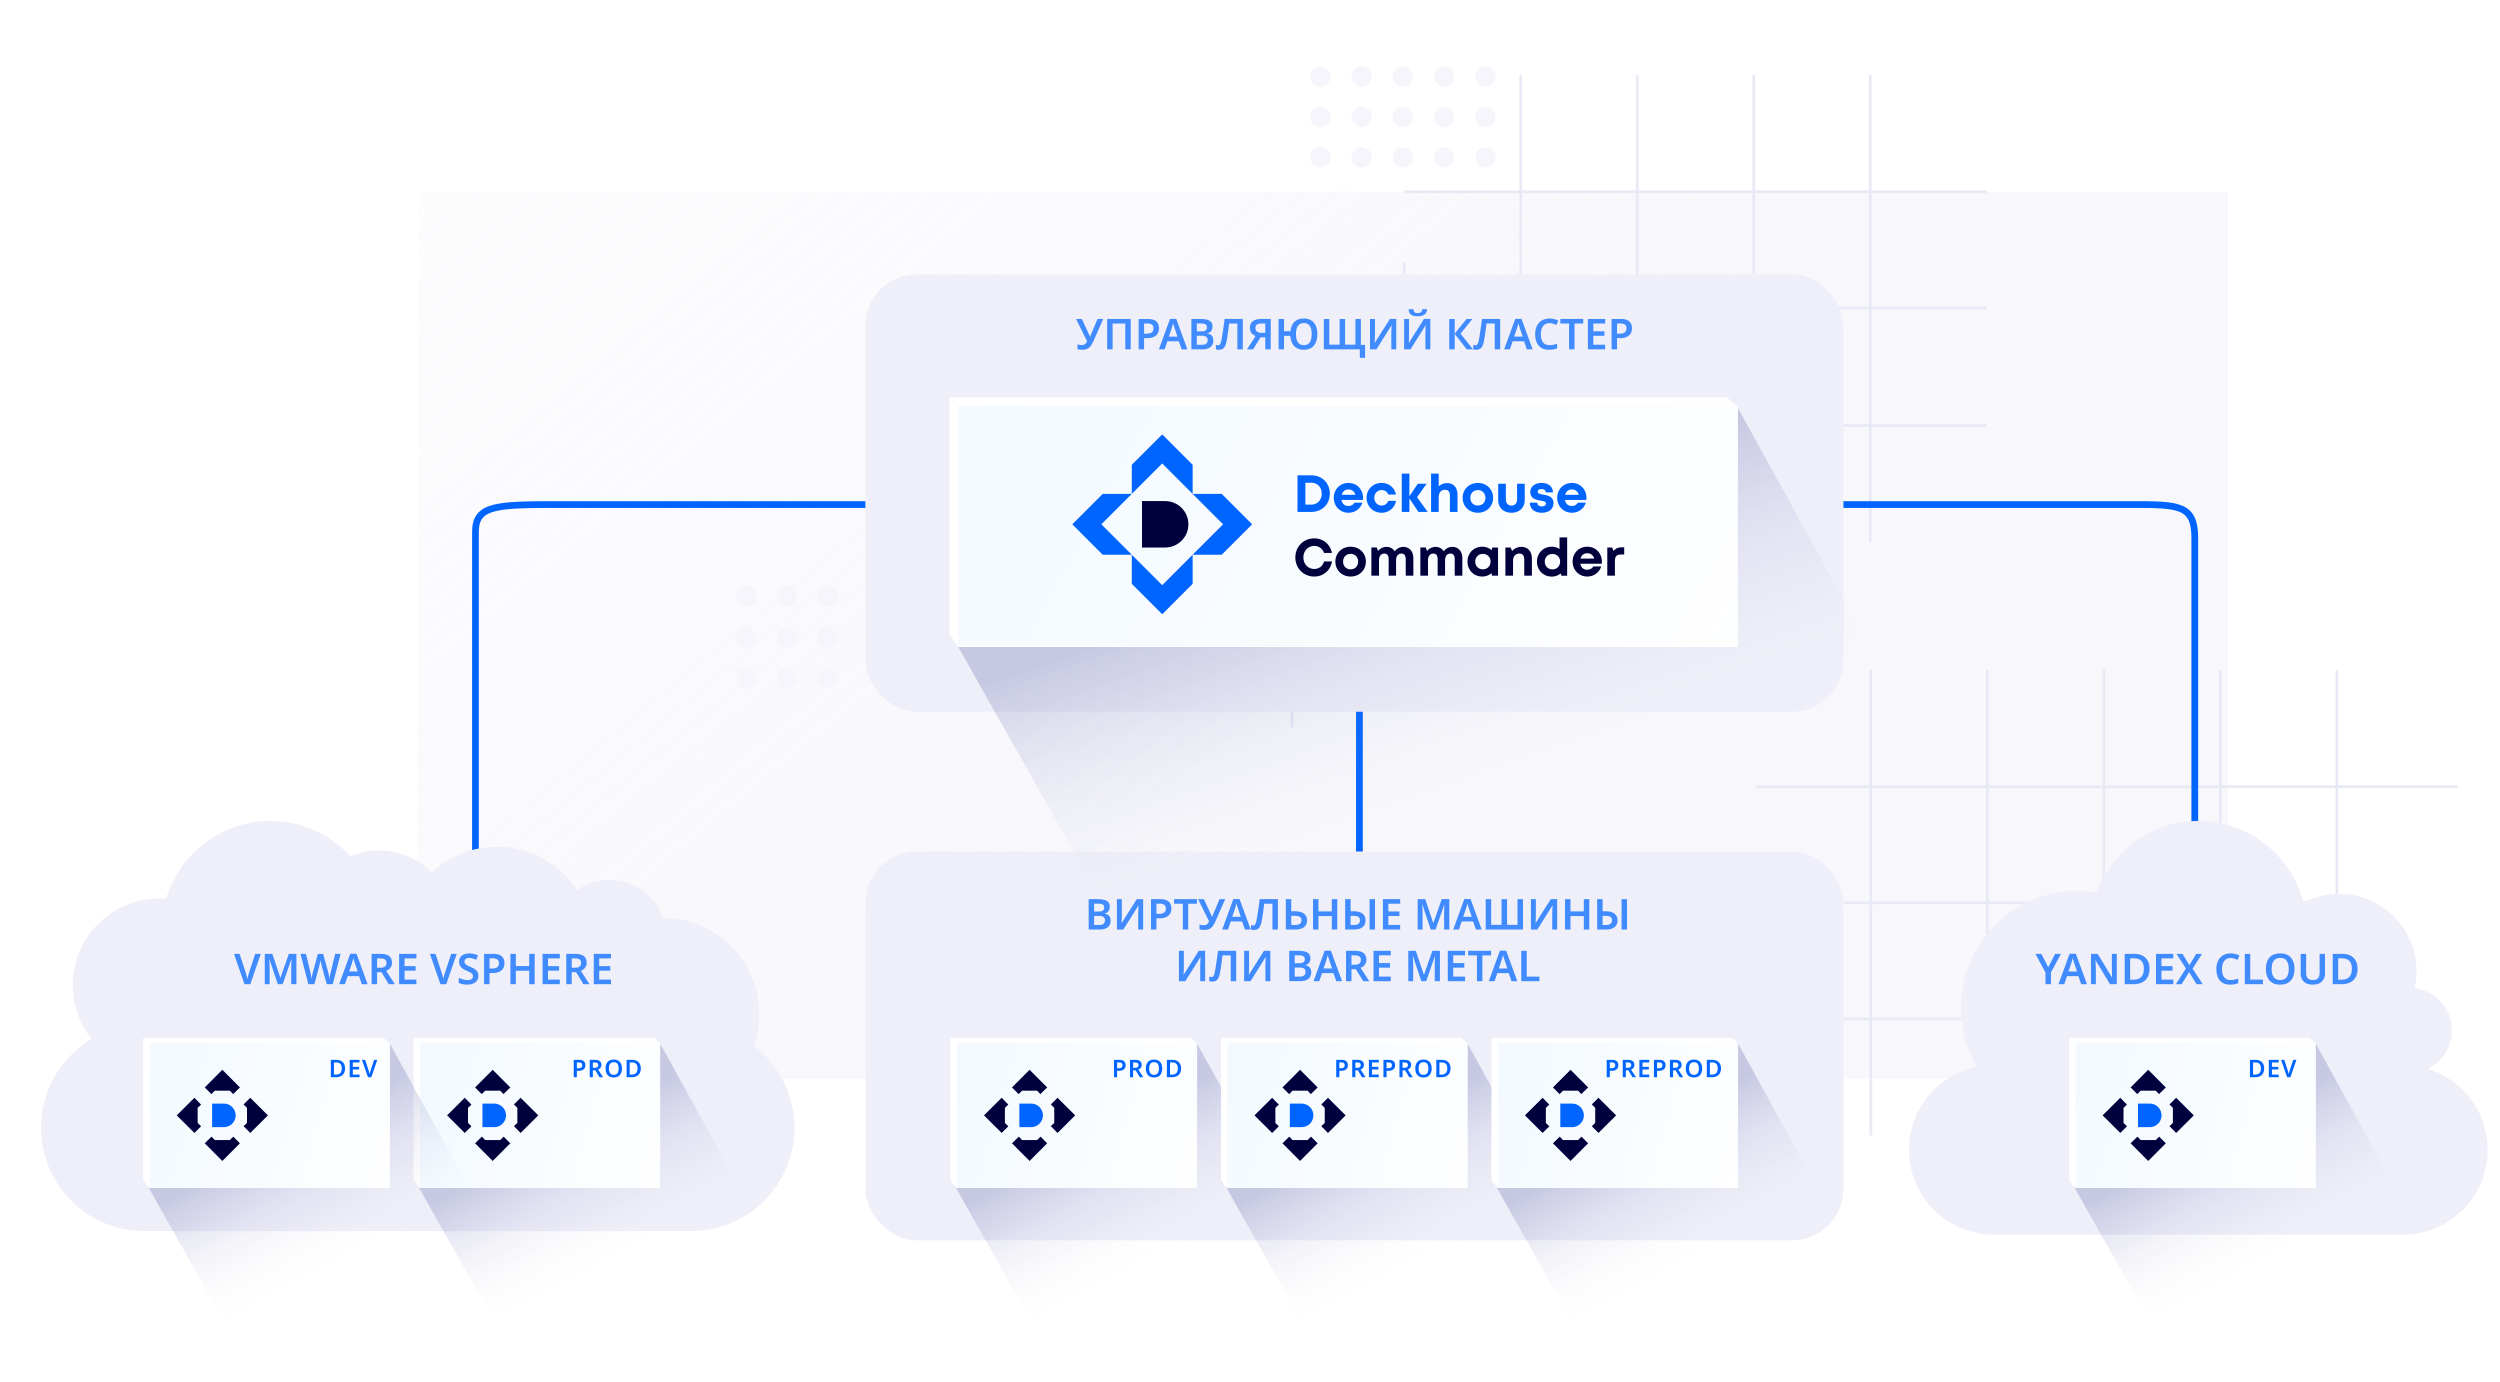 <?xml version="1.0" encoding="UTF-8"?> <svg xmlns="http://www.w3.org/2000/svg" width="823" height="455" fill="none"><g clip-path="url(#a)"><g filter="url(#b)" opacity=".74"><path fill="url(#c)" d="M137.523 63.097h596v292h-596z"></path></g><path stroke="#E7E9F5" stroke-width=".88" d="M500.624 24.787v153.422M462.269 86.411v91.49M425.321 110.163v129.318M538.979 24.787v153.422M577.335 24.787v153.422M615.69 24.787v153.422M462.269 63.143h191.777M449.952 101.366h204.093M361.102 140.074h292.944M730.944 373.791V220.369M769.3 312.167v-91.49M692.589 373.791V220.369M654.234 373.791V220.369M615.878 373.791V220.369M769.3 335.435H577.523M781.616 297.211H577.523M809 259H578"></path><g fill="#F5F5FB" filter="url(#d)"><circle cx="433.769" cy="24.341" r="3.341"></circle><circle cx="447.357" cy="24.341" r="3.341"></circle><circle cx="460.947" cy="24.341" r="3.341"></circle><circle cx="474.535" cy="24.341" r="3.341"></circle><circle cx="488.124" cy="24.341" r="3.341"></circle><circle cx="433.769" cy="37.625" r="3.341"></circle><circle cx="447.357" cy="37.625" r="3.341"></circle><circle cx="460.947" cy="37.625" r="3.341"></circle><circle cx="474.535" cy="37.625" r="3.341"></circle><circle cx="488.124" cy="37.625" r="3.341"></circle><circle cx="433.769" cy="50.911" r="3.341"></circle><path d="M450.698 50.91a3.34 3.34 0 1 1-6.68.001 3.34 3.34 0 0 1 6.68 0Z"></path><circle cx="460.947" cy="50.911" r="3.341"></circle><circle cx="474.535" cy="50.911" r="3.341"></circle><circle cx="488.124" cy="50.911" r="3.341"></circle></g><g fill="#F5F5FB" filter="url(#e)"><circle cx="244.864" cy="222.616" r="3.341" transform="rotate(-90 244.864 222.616)"></circle><circle cx="244.864" cy="209.027" r="3.341" transform="rotate(-90 244.864 209.027)"></circle><circle cx="244.864" cy="195.437" r="3.341" transform="rotate(-90 244.864 195.437)"></circle><circle cx="258.149" cy="222.616" r="3.341" transform="rotate(-90 258.149 222.616)"></circle><circle cx="258.149" cy="209.027" r="3.341" transform="rotate(-90 258.149 209.027)"></circle><circle cx="258.149" cy="195.437" r="3.341" transform="rotate(-90 258.149 195.437)"></circle><circle cx="271.434" cy="222.616" r="3.341" transform="rotate(-90 271.434 222.616)"></circle><path d="M271.434 205.686a3.341 3.341 0 1 1 0 6.682 3.341 3.341 0 0 1 0-6.682Z"></path><circle cx="271.434" cy="195.437" r="3.341" transform="rotate(-90 271.434 195.437)"></circle></g><path stroke="#0064FF" stroke-width="2.223" d="M571.523 166.097h129.898c15.827 0 21.102 0 21.102 11.02v135.98M329.523 167.097h101.509c12.369 0 16.491 0 16.491 5.075v166.925"></path><path stroke="#0064FF" stroke-width="2.223" d="M361.523 166.097h-176.35c-21.487 0-28.65 0-28.65 8.995v160.005"></path><g filter="url(#f)"><rect width="322" height="144" x="282" y="86" fill="#EFEFF9" rx="16.924"></rect></g><path fill="#408BFF" d="M360.048 112.102c-.29.644-.588 1.195-.896 1.652a3.044 3.044 0 0 1-1.148 1.036c-.458.233-1.05.35-1.778.35-.252 0-.514-.019-.784-.056a5.236 5.236 0 0 1-.728-.154v-1.61c.214.093.443.163.686.21.252.037.494.056.728.056.326 0 .592-.047.798-.14a1.38 1.38 0 0 0 .532-.448c.149-.205.28-.443.392-.714l-3.612-7.28h1.918l2.212 4.774c.046.084.098.191.154.322.056.121.112.247.168.378.056.131.098.252.126.364h.07c.037-.093.079-.205.126-.336.046-.14.098-.28.154-.42.056-.14.107-.266.154-.378l1.988-4.704h1.862l-3.122 7.098Zm4.43 2.898v-9.996h7.756V115h-1.792v-8.484h-4.172V115h-1.792Zm13.345-9.996c1.297 0 2.24.271 2.828.812.597.541.896 1.288.896 2.24 0 .429-.065.84-.196 1.232-.131.383-.35.728-.658 1.036-.308.308-.714.551-1.218.728-.495.177-1.111.266-1.848.266h-.994V115h-1.792v-9.996h2.982Zm-.112 1.484h-1.078v3.346h.812c.485 0 .896-.056 1.232-.168.345-.121.607-.308.784-.56.177-.252.266-.579.266-.98 0-.551-.163-.961-.49-1.232-.327-.271-.835-.406-1.526-.406ZM388.986 115l-.91-2.646h-3.766l-.896 2.646h-1.904l3.668-10.038h2.044L390.89 115h-1.904Zm-2.24-6.762a16.114 16.114 0 0 0-.168-.532 46.36 46.36 0 0 1-.224-.686 17.485 17.485 0 0 1-.154-.602 13.82 13.82 0 0 1-.182.644 25.19 25.19 0 0 1-.196.686 8.432 8.432 0 0 1-.14.49l-.882 2.576h2.814l-.868-2.576Zm8.468-3.234c.868 0 1.596.084 2.184.252.588.159 1.027.42 1.316.784.299.364.448.854.448 1.47 0 .383-.065.728-.196 1.036-.13.308-.322.56-.574.756a1.969 1.969 0 0 1-.91.392v.07c.374.065.705.187.994.364.299.168.532.415.7.742.178.317.266.737.266 1.26 0 .607-.144 1.125-.434 1.554-.289.429-.704.756-1.246.98-.532.224-1.166.336-1.904.336h-3.654v-9.996h3.01Zm.238 4.074c.71 0 1.195-.112 1.456-.336.271-.224.406-.555.406-.994 0-.448-.158-.77-.476-.966-.317-.196-.826-.294-1.526-.294h-1.316v2.59h1.456Zm-1.456 1.442v2.982h1.624c.728 0 1.232-.14 1.512-.42.29-.28.434-.653.434-1.12 0-.299-.06-.555-.182-.77-.121-.215-.331-.378-.63-.49-.298-.121-.704-.182-1.218-.182h-1.54Zm15.135 4.48h-1.792v-8.484h-2.716l-.182 1.498a97.258 97.258 0 0 1-.434 3.08c-.075.467-.149.877-.224 1.232a7.135 7.135 0 0 1-.476 1.54c-.187.42-.448.737-.784.952-.327.215-.751.322-1.274.322a3.149 3.149 0 0 1-.98-.154v-1.484c.121.047.243.084.364.112.121.028.252.042.392.042a.652.652 0 0 0 .532-.238c.14-.159.257-.392.35-.7.093-.317.182-.705.266-1.162.056-.243.117-.579.182-1.008.065-.429.14-.933.224-1.512a81.28 81.28 0 0 0 .28-1.89c.103-.691.196-1.405.28-2.142h5.992V115Zm5.83-3.948L412.525 115h-2.016l2.828-4.382a4.032 4.032 0 0 1-.882-.504 2.432 2.432 0 0 1-.714-.882c-.177-.373-.266-.84-.266-1.4 0-.915.322-1.615.966-2.1.654-.485 1.587-.728 2.8-.728h3.08V115h-1.792v-3.948h-1.568Zm.336-4.564c-.429 0-.793.051-1.092.154a1.304 1.304 0 0 0-.672.462c-.158.215-.238.499-.238.854 0 .504.168.901.504 1.19.346.28.864.42 1.554.42h1.176v-3.08h-1.232Zm18.372 3.5c0 .775-.093 1.479-.28 2.114a4.455 4.455 0 0 1-.826 1.624 3.542 3.542 0 0 1-1.386 1.05c-.551.243-1.199.364-1.946.364-.943 0-1.731-.187-2.366-.56a3.857 3.857 0 0 1-1.47-1.596c-.345-.691-.546-1.498-.602-2.422h-2.086V115h-1.792v-9.996h1.792v4.032h2.114c.093-.849.313-1.587.658-2.212a3.529 3.529 0 0 1 1.456-1.456c.625-.345 1.391-.518 2.296-.518.989 0 1.811.215 2.464.644.663.42 1.157 1.017 1.484 1.792.327.765.49 1.666.49 2.702Zm-7.028 0c0 .756.089 1.405.266 1.946.187.541.471.957.854 1.246.383.289.868.434 1.456.434.607 0 1.101-.145 1.484-.434.383-.289.663-.705.84-1.246.177-.541.266-1.19.266-1.946s-.089-1.405-.266-1.946c-.177-.541-.457-.957-.84-1.246-.373-.289-.863-.434-1.47-.434-.588 0-1.078.145-1.47.434-.383.289-.667.705-.854 1.246-.177.541-.266 1.19-.266 1.946Zm22.743 3.542v4.27h-1.736V115h-11.844v-9.996h1.792v8.47h3.402v-8.47h1.806v8.47h3.402v-8.47h1.792v8.526h1.386Zm1.623-8.526h1.624v5.082c0 .233-.005.495-.014.784 0 .28-.005.555-.014.826a12.25 12.25 0 0 1-.042.714c-.009.205-.019.35-.028.434h.056l4.956-7.84h2.1V115h-1.624v-5.04c0-.252.005-.527.014-.826l.028-.868c.019-.28.033-.523.042-.728.019-.215.033-.364.042-.448h-.056l-4.97 7.91h-2.114v-9.996Zm18.799-3.22a2.81 2.81 0 0 1-.378 1.246c-.215.345-.542.611-.98.798-.43.187-1.008.28-1.736.28-.738 0-1.321-.089-1.75-.266-.43-.187-.738-.453-.924-.798-.178-.345-.285-.765-.322-1.26h1.582c.046.513.177.854.392 1.022.224.168.578.252 1.064.252.41 0 .742-.089.994-.266.252-.187.401-.523.448-1.008h1.61Zm-7.574 3.22h1.624v5.082c0 .233-.005.495-.014.784 0 .28-.005.555-.014.826-.01.271-.024.509-.042.714a8.88 8.88 0 0 1-.028.434h.056l4.956-7.84h2.1V115h-1.624v-5.04c0-.252.004-.527.014-.826l.028-.868c.018-.28.032-.523.042-.728.018-.215.032-.364.042-.448h-.056l-4.97 7.91h-2.114v-9.996ZM484.919 115h-2.072l-3.962-5.068V115h-1.792v-9.996h1.792v4.844l3.892-4.844h1.946l-3.906 4.83 4.102 5.166Zm8.937 0h-1.792v-8.484h-2.716l-.182 1.498c-.066.523-.136 1.05-.21 1.582-.075.523-.15 1.022-.224 1.498-.075.467-.15.877-.224 1.232a7.191 7.191 0 0 1-.476 1.54c-.187.42-.448.737-.784.952-.327.215-.752.322-1.274.322a3.14 3.14 0 0 1-.98-.154v-1.484c.121.047.242.084.364.112.121.028.252.042.392.042a.652.652 0 0 0 .532-.238c.14-.159.256-.392.35-.7.093-.317.182-.705.266-1.162.056-.243.116-.579.182-1.008.065-.429.14-.933.224-1.512.093-.579.186-1.209.28-1.89.102-.691.196-1.405.28-2.142h5.992V115Zm8.784 0-.91-2.646h-3.766l-.896 2.646h-1.904l3.668-10.038h2.044L504.544 115h-1.904Zm-2.24-6.762a12.378 12.378 0 0 0-.168-.532 62.134 62.134 0 0 1-.224-.686 20.172 20.172 0 0 1-.154-.602c-.047.187-.107.401-.182.644-.065.243-.131.471-.196.686a8.432 8.432 0 0 1-.14.49l-.882 2.576h2.814l-.868-2.576Zm9.715-1.862c-.458 0-.864.084-1.218.252a2.539 2.539 0 0 0-.91.728c-.243.317-.43.7-.56 1.148a5.76 5.76 0 0 0-.182 1.512c0 .756.102 1.405.308 1.946.205.532.518.943.938 1.232.429.289.966.434 1.61.434.429 0 .84-.042 1.232-.126.401-.093.821-.215 1.26-.364v1.526a6.136 6.136 0 0 1-1.246.364 8.034 8.034 0 0 1-1.428.112c-1.027 0-1.876-.21-2.548-.63a3.87 3.87 0 0 1-1.498-1.792c-.327-.775-.49-1.68-.49-2.716 0-.756.102-1.447.308-2.072a4.907 4.907 0 0 1 .91-1.624 4.084 4.084 0 0 1 1.484-1.064c.588-.252 1.264-.378 2.03-.378.504 0 .998.061 1.484.182.494.112.956.271 1.386.476l-.616 1.47a10.35 10.35 0 0 0-1.106-.42 3.446 3.446 0 0 0-1.148-.196Zm8.214 8.624h-1.792v-8.484h-2.87v-1.512h7.532v1.512h-2.87V115Zm10.085 0h-5.684v-9.996h5.684v1.498h-3.892v2.548h3.64v1.498h-3.64v2.94h3.892V115Zm5.104-9.996c1.298 0 2.24.271 2.828.812.598.541.896 1.288.896 2.24 0 .429-.065.84-.196 1.232a2.67 2.67 0 0 1-.658 1.036c-.308.308-.714.551-1.218.728-.494.177-1.11.266-1.848.266h-.994V115h-1.792v-9.996h2.982Zm-.112 1.484h-1.078v3.346h.812c.486 0 .896-.056 1.232-.168.346-.121.607-.308.784-.56.178-.252.266-.579.266-.98 0-.551-.163-.961-.49-1.232-.326-.271-.835-.406-1.526-.406Z"></path><g filter="url(#g)"><path fill="#EFEFF9" fill-rule="evenodd" d="M769.5 293a25.401 25.401 0 0 0-11.694 2.833C753.735 280.384 739.779 269 723.189 269c-15.368 0-28.474 9.767-33.559 23.485a38.828 38.828 0 0 0-6.13-.485c-21.263 0-38.5 17.237-38.5 38.5a38.32 38.32 0 0 0 5.254 19.428c-12.743 2.582-22.335 13.845-22.335 27.35 0 15.412 12.494 27.906 27.906 27.906h134.678c15.412 0 27.906-12.494 27.906-27.906 0-12.558-8.296-23.179-19.706-26.682 4.69-2.278 7.922-7.086 7.922-12.649 0-7.141-5.326-13.039-12.222-13.937.391-1.774.597-3.618.597-5.51 0-14.083-11.417-25.5-25.5-25.5Z" clip-rule="evenodd"></path></g><path fill="#408BFF" d="m674.277 318.414 2.282-4.41h1.932l-3.318 6.104V324h-1.792v-3.822l-3.318-6.174h1.946l2.268 4.41Zm10.85 5.586-.91-2.646h-3.766l-.896 2.646h-1.904l3.668-10.038h2.044L687.031 324h-1.904Zm-2.24-6.762a12.378 12.378 0 0 0-.168-.532 94.181 94.181 0 0 1-.224-.686 23.832 23.832 0 0 1-.154-.602c-.046.187-.107.401-.182.644-.065.243-.13.471-.196.686a7.695 7.695 0 0 1-.14.49l-.882 2.576h2.814l-.868-2.576ZM696.844 324h-2.226l-4.732-7.84h-.056l.028.658c.018.224.032.457.042.7l.028.714.028.728V324h-1.61v-9.996h2.212l4.718 7.784h.042a114.998 114.998 0 0 1-.056-1.288c0-.233-.005-.471-.014-.714l-.028-.7v-5.082h1.624V324Zm10.779-5.096c0 1.12-.214 2.058-.644 2.814a4.02 4.02 0 0 1-1.834 1.708c-.793.383-1.754.574-2.884.574h-2.814v-9.996h3.108c1.036 0 1.932.187 2.688.56.756.373 1.34.924 1.75 1.652.42.719.63 1.615.63 2.688Zm-1.876.056c0-.793-.121-1.447-.364-1.96a2.36 2.36 0 0 0-1.078-1.134c-.476-.252-1.059-.378-1.75-.378h-1.316v7.014h1.078c1.158 0 2.016-.294 2.576-.882.57-.597.854-1.484.854-2.66Zm9.693 5.04h-5.684v-9.996h5.684v1.498h-3.892v2.548h3.64v1.498h-3.64v2.94h3.892V324Zm9.711 0h-2.044l-2.45-3.99-2.464 3.99h-1.904l3.318-5.18-3.108-4.816h1.974l2.268 3.724 2.254-3.724h1.918l-3.122 4.886 3.36 5.11Zm9.205-8.624c-.458 0-.864.084-1.218.252a2.539 2.539 0 0 0-.91.728c-.243.317-.43.7-.56 1.148a5.76 5.76 0 0 0-.182 1.512c0 .756.102 1.405.308 1.946.205.532.518.943.938 1.232.429.289.966.434 1.61.434.429 0 .84-.042 1.232-.126.401-.093.821-.215 1.26-.364v1.526a6.136 6.136 0 0 1-1.246.364 8.034 8.034 0 0 1-1.428.112c-1.027 0-1.876-.21-2.548-.63a3.87 3.87 0 0 1-1.498-1.792c-.327-.775-.49-1.68-.49-2.716 0-.756.102-1.447.308-2.072a4.907 4.907 0 0 1 .91-1.624 4.084 4.084 0 0 1 1.484-1.064c.588-.252 1.264-.378 2.03-.378.504 0 .998.061 1.484.182.494.112.956.271 1.386.476l-.616 1.47a10.35 10.35 0 0 0-1.106-.42 3.446 3.446 0 0 0-1.148-.196Zm4.63 8.624v-9.996h1.792v8.484h4.172V324h-5.964Zm16.356-5.012c0 .775-.098 1.479-.294 2.114a4.38 4.38 0 0 1-.868 1.624 3.684 3.684 0 0 1-1.47 1.05c-.588.243-1.278.364-2.072.364-.802 0-1.502-.121-2.1-.364a3.902 3.902 0 0 1-1.456-1.05 4.667 4.667 0 0 1-.868-1.638 7.501 7.501 0 0 1-.28-2.114c0-1.036.168-1.937.504-2.702a3.915 3.915 0 0 1 1.554-1.778c.7-.429 1.587-.644 2.66-.644 1.055 0 1.928.215 2.618.644.691.42 1.209 1.017 1.554 1.792.346.765.518 1.666.518 2.702Zm-7.518 0c0 .756.098 1.405.294 1.946.206.541.514.957.924 1.246.42.289.952.434 1.596.434.663 0 1.2-.145 1.61-.434.411-.289.714-.705.91-1.246.196-.541.294-1.19.294-1.946 0-1.129-.219-2.016-.658-2.66-.438-.644-1.152-.966-2.142-.966-.653 0-1.19.145-1.61.434-.41.289-.718.705-.924 1.246-.196.541-.294 1.19-.294 1.946Zm17.571 1.484a3.93 3.93 0 0 1-.448 1.876c-.29.551-.733.989-1.33 1.316-.598.317-1.354.476-2.268.476-1.298 0-2.282-.336-2.954-1.008-.672-.681-1.008-1.577-1.008-2.688v-6.44h1.792v6.258c0 .812.186 1.409.56 1.792.373.373.928.56 1.666.56.522 0 .942-.089 1.26-.266.326-.177.564-.443.714-.798.158-.364.238-.798.238-1.302v-6.244h1.778v6.468Zm10.711-1.568c0 1.12-.215 2.058-.644 2.814a4.026 4.026 0 0 1-1.834 1.708c-.794.383-1.755.574-2.884.574h-2.814v-9.996h3.108c1.036 0 1.932.187 2.688.56a3.993 3.993 0 0 1 1.75 1.652c.42.719.63 1.615.63 2.688Zm-1.876.056c0-.793-.122-1.447-.364-1.96a2.365 2.365 0 0 0-1.078-1.134c-.476-.252-1.06-.378-1.75-.378h-1.316v7.014h1.078c1.157 0 2.016-.294 2.576-.882.569-.597.854-1.484.854-2.66Z"></path><path fill="url(#h)" fill-opacity=".8" d="m722.122 363.467-11.596-17.401 51.13-1.116-.742-1.282 1.441-.094 32.033 58.187-61.164 78.311-50.489-89.433 39.387-27.172Z" style="mix-blend-mode:multiply"></path><path fill="#fff" d="M681.164 341.682h79.165l2.007 1.83v47.461h-79.448l-1.724-2.572v-46.719Z"></path><path fill="#F2F9FF" d="M683.292 343.282h78.92v47.797h-78.92z"></path><path fill="url(#i)" d="M683.292 343.282h78.92v47.797h-78.92z" style="mix-blend-mode:multiply"></path><path fill="#0064FF" d="M745.359 351.705c0 .64-.123 1.176-.368 1.608-.24.432-.589.758-1.048.976-.453.219-1.003.328-1.648.328h-1.608v-5.712h1.776c.592 0 1.104.107 1.536.32.432.214.765.528 1 .944.24.411.36.923.36 1.536Zm-1.072.032c0-.453-.069-.826-.208-1.12a1.353 1.353 0 0 0-.616-.648c-.272-.144-.605-.216-1-.216h-.752v4.008h.616c.661 0 1.152-.168 1.472-.504.325-.341.488-.848.488-1.52Zm5.859 2.88h-3.248v-5.712h3.248v.856h-2.224v1.456h2.08v.856h-2.08v1.68h2.224v.864Zm5.836-5.712-1.976 5.712h-1.096l-1.976-5.712h1.048l1.152 3.496a2.9 2.9 0 0 1 .112.376c.043.15.083.304.12.464.043.155.075.294.096.416.016-.122.043-.261.08-.416.043-.16.086-.314.128-.464.043-.154.08-.28.112-.376l1.152-3.496h1.048ZM707.7 371.053h-3.872v-7.745h3.872a3.88 3.88 0 0 1 3.873 3.872 3.88 3.88 0 0 1-3.873 3.873Z"></path><path fill="#00003C" d="m701.4 357.987 2.186 2.194 1.123-1.127h4.964l1.064 1.127 2.246-2.194-5.792-5.813-5.791 5.813ZM712.981 376.376l-2.186-2.194-1.123 1.126h-4.965l-1.063-1.126-2.246 2.194 5.792 5.813 5.791-5.813ZM716.384 361.39l-2.195 2.187 1.127 1.123v4.964l-1.127 1.064 2.195 2.246 5.812-5.792-5.812-5.792ZM697.997 372.972l2.194-2.187-1.126-1.122v-4.965l1.126-1.064-2.194-2.245-5.813 5.791 5.813 5.792Z"></path><g filter="url(#j)"><path fill="#EFEFF9" fill-rule="evenodd" d="M124.306 278.716c-3.372 0-6.585.686-9.505 1.926-6.55-7.159-15.93-11.642-26.347-11.642-16.147 0-29.802 10.773-34.29 25.586a29.374 29.374 0 0 0-2.17-.081c-15.763 0-28.541 12.779-28.541 28.542a28.421 28.421 0 0 0 6.169 17.724C19.668 346.701 13 357.572 13 370c0 18.778 15.222 34 34 34h180c18.778 0 34-15.222 34-34 0-11.011-5.235-20.8-13.351-27.013a31.533 31.533 0 0 0 1.779-10.475c0-17.422-14.109-31.549-31.525-31.578-2.597-7.286-9.558-12.502-17.736-12.502a18.734 18.734 0 0 0-10.652 3.302c-5.647-8.574-15.358-14.232-26.392-14.232a31.47 31.47 0 0 0-21.501 8.45 24.264 24.264 0 0 0-17.316-7.236Z" clip-rule="evenodd"></path></g><path fill="url(#k)" fill-opacity=".8" d="m177.122 363.467-11.596-17.401 51.13-1.116-.742-1.282 1.441-.094 32.033 58.187-61.164 78.31-50.489-89.432 39.387-27.172Z" style="mix-blend-mode:multiply"></path><path fill="#fff" d="M136.165 341.682h79.164l2.007 1.83v47.46h-79.448l-1.723-2.571v-46.719Z"></path><path fill="#F2F9FF" d="M138.292 343.282h78.92v47.797h-78.92z"></path><path fill="url(#l)" d="M138.292 343.282h78.92v47.797h-78.92z" style="mix-blend-mode:multiply"></path><path fill="#0064FF" d="M190.576 348.905c.741 0 1.28.154 1.616.464.341.309.512.736.512 1.28 0 .245-.038.48-.112.704a1.54 1.54 0 0 1-.376.592 1.83 1.83 0 0 1-.696.416c-.283.101-.635.152-1.056.152h-.568v2.104h-1.024v-5.712h1.704Zm-.064.848h-.616v1.912h.464c.277 0 .512-.032.704-.096a.895.895 0 0 0 .448-.32c.101-.144.152-.331.152-.56 0-.315-.094-.55-.28-.704-.187-.155-.478-.232-.872-.232Zm5.257-.848c.501 0 .914.061 1.24.184.325.122.568.309.728.56.16.245.24.557.24.936 0 .277-.054.514-.16.712a1.544 1.544 0 0 1-.4.496 2.36 2.36 0 0 1-.536.312l1.64 2.512h-1.152l-1.368-2.256h-.832v2.256h-1.024v-5.712h1.624Zm-.064.856h-.536v1.76h.568c.282 0 .512-.035.688-.104a.752.752 0 0 0 .384-.304.908.908 0 0 0 .128-.496c0-.208-.046-.374-.136-.496a.733.733 0 0 0-.408-.272 2.217 2.217 0 0 0-.688-.088Zm9.036 1.992c0 .442-.056.845-.168 1.208a2.521 2.521 0 0 1-.496.928 2.118 2.118 0 0 1-.84.6c-.336.138-.731.208-1.184.208-.459 0-.859-.07-1.2-.208a2.223 2.223 0 0 1-.832-.6 2.67 2.67 0 0 1-.496-.936 4.266 4.266 0 0 1-.16-1.208c0-.592.096-1.107.288-1.544.197-.438.493-.776.888-1.016.4-.246.906-.368 1.52-.368.602 0 1.101.122 1.496.368.394.24.69.581.888 1.024.197.437.296.952.296 1.544Zm-4.296 0c0 .432.056.802.168 1.112.117.309.293.546.528.712.24.165.544.248.912.248.378 0 .685-.083.92-.248a1.45 1.45 0 0 0 .52-.712c.112-.31.168-.68.168-1.112 0-.646-.126-1.152-.376-1.52-.251-.368-.659-.552-1.224-.552-.374 0-.68.082-.92.248a1.478 1.478 0 0 0-.528.712c-.112.309-.168.68-.168 1.112Zm10.504-.048c0 .64-.123 1.176-.368 1.608-.24.432-.589.757-1.048.976-.453.218-1.003.328-1.648.328h-1.608v-5.712h1.776c.592 0 1.104.106 1.536.32.432.213.765.528 1 .944.24.41.36.922.36 1.536Zm-1.072.032c0-.454-.069-.827-.208-1.12a1.345 1.345 0 0 0-.616-.648c-.272-.144-.605-.216-1-.216h-.752v4.008h.616c.661 0 1.152-.168 1.472-.504.325-.342.488-.848.488-1.52ZM162.701 371.053h-3.873v-7.745h3.873a3.88 3.88 0 0 1 3.872 3.872 3.88 3.88 0 0 1-3.872 3.873Z"></path><path fill="#00003C" d="m156.4 357.987 2.187 2.194 1.123-1.127h4.964l1.064 1.127 2.245-2.194-5.791-5.813-5.792 5.813ZM167.982 376.376l-2.187-2.194-1.123 1.127h-4.964l-1.064-1.127-2.246 2.194 5.792 5.813 5.792-5.813ZM171.384 361.39l-2.194 2.187 1.127 1.123v4.964l-1.127 1.064 2.194 2.246 5.813-5.792-5.813-5.792ZM152.997 372.972l2.195-2.187-1.127-1.122v-4.965l1.127-1.064-2.195-2.245-5.812 5.791 5.812 5.792Z"></path><path fill="url(#m)" fill-opacity=".8" d="m88.122 363.467-11.596-17.401 51.13-1.116-.742-1.282 1.441-.094 32.033 58.187-61.164 78.31-50.489-89.432 39.387-27.172Z" style="mix-blend-mode:multiply"></path><path fill="#fff" d="M47.164 341.682h79.165l2.007 1.83v47.46H48.888l-1.724-2.571v-46.719Z"></path><path fill="#F2F9FF" d="M49.292 343.282h78.92v47.797h-78.92z"></path><path fill="url(#n)" d="M49.292 343.282h78.92v47.797h-78.92z" style="mix-blend-mode:multiply"></path><path fill="#0064FF" d="M113.582 351.705c0 .64-.122 1.176-.368 1.608-.24.432-.589.757-1.048.976-.453.218-1.002.328-1.648.328h-1.608v-5.712h1.776c.592 0 1.104.106 1.536.32.432.213.766.528 1 .944.24.41.36.922.36 1.536Zm-1.072.032c0-.454-.069-.827-.208-1.12a1.34 1.34 0 0 0-.616-.648c-.272-.144-.605-.216-1-.216h-.752v4.008h.616c.662 0 1.152-.168 1.472-.504.326-.342.488-.848.488-1.52Zm5.859 2.88h-3.248v-5.712h3.248v.856h-2.224v1.456h2.08v.856h-2.08v1.68h2.224v.864Zm5.837-5.712-1.976 5.712h-1.096l-1.976-5.712h1.048l1.152 3.496c.037.096.075.221.112.376.043.149.083.304.12.464.043.154.075.293.096.416.016-.123.043-.262.08-.416a26.394 26.394 0 0 1 .24-.84l1.152-3.496h1.048ZM73.7 371.053h-3.872v-7.745H73.7a3.88 3.88 0 0 1 3.873 3.872 3.88 3.88 0 0 1-3.873 3.873Z"></path><path fill="#00003C" d="m67.4 357.987 2.186 2.194 1.123-1.127h4.965l1.063 1.127 2.246-2.194-5.792-5.813-5.791 5.813ZM78.981 376.376l-2.186-2.194-1.123 1.127h-4.964l-1.064-1.127-2.246 2.194 5.792 5.813 5.791-5.813ZM82.384 361.39l-2.195 2.187 1.127 1.123v4.964l-1.127 1.064 2.195 2.246 5.813-5.792-5.813-5.792ZM63.997 372.972l2.195-2.187-1.127-1.122v-4.965l1.127-1.064-2.195-2.245-5.813 5.791 5.813 5.792Z"></path><path fill="#408BFF" d="M85.86 314.004 82.402 324h-1.918l-3.458-9.996h1.834l2.016 6.118c.066.168.13.387.196.658.075.261.145.532.21.812.075.271.13.513.168.728.028-.215.075-.457.14-.728.075-.28.15-.551.224-.812.075-.271.14-.49.196-.658l2.016-6.118h1.834ZM91.458 324l-2.744-8.19h-.056l.042.798c.019.336.033.705.042 1.106.019.392.028.761.028 1.106V324h-1.61v-9.996h2.492l2.632 7.854h.056l2.744-7.854h2.492V324h-1.708v-5.264c0-.317.005-.663.014-1.036.019-.383.033-.742.042-1.078l.042-.798h-.056L93.054 324h-1.596Zm20.674-9.996-2.59 9.996h-1.974l-1.582-5.74c-.037-.14-.079-.313-.126-.518a19.1 19.1 0 0 0-.154-.63l-.126-.616a6.079 6.079 0 0 1-.07-.434 5.097 5.097 0 0 1-.07.434c-.037.187-.079.392-.126.616l-.14.644a6.595 6.595 0 0 1-.14.532l-1.54 5.712h-1.988l-2.576-9.996h1.792l1.372 5.698a33.764 33.764 0 0 1 .406 1.96c.038.215.066.406.084.574.019-.177.047-.373.084-.588a31.083 31.083 0 0 1 .266-1.33 6.82 6.82 0 0 1 .14-.546l1.568-5.768h1.736l1.596 5.782c.047.159.094.345.14.56.056.205.108.425.154.658.047.224.084.443.112.658.038.215.07.406.098.574.028-.233.066-.499.112-.798.056-.299.117-.602.182-.91.075-.308.14-.583.196-.826l1.372-5.698h1.792Zm6.987 9.996-.91-2.646h-3.766l-.896 2.646h-1.904l3.668-10.038h2.044L121.023 324h-1.904Zm-2.24-6.762a12.378 12.378 0 0 0-.168-.532 94.181 94.181 0 0 1-.224-.686 23.832 23.832 0 0 1-.154-.602c-.046.187-.107.401-.182.644-.065.243-.13.471-.196.686a7.695 7.695 0 0 1-.14.49l-.882 2.576h2.814l-.868-2.576Zm8.301-3.234c.877 0 1.601.107 2.17.322.569.215.994.541 1.274.98.28.429.42.975.42 1.638 0 .485-.093.901-.28 1.246a2.66 2.66 0 0 1-.7.868 4.098 4.098 0 0 1-.938.546l2.87 4.396h-2.016l-2.394-3.948h-1.456V324h-1.792v-9.996h2.842Zm-.112 1.498h-.938v3.08h.994c.495 0 .896-.061 1.204-.182.308-.121.532-.299.672-.532.149-.233.224-.523.224-.868 0-.364-.079-.653-.238-.868-.159-.224-.397-.383-.714-.476-.308-.103-.709-.154-1.204-.154ZM137.073 324h-5.684v-9.996h5.684v1.498h-3.892v2.548h3.64v1.498h-3.64v2.94h3.892V324Zm13.291-9.996L146.906 324h-1.918l-3.458-9.996h1.834l2.016 6.118c.065.168.131.387.196.658.075.261.145.532.21.812.075.271.131.513.168.728.028-.215.075-.457.14-.728.075-.28.149-.551.224-.812.075-.271.14-.49.196-.658l2.016-6.118h1.834Zm7.11 7.266c0 .588-.144 1.097-.434 1.526-.289.429-.709.761-1.26.994-.541.233-1.19.35-1.946.35-.364 0-.714-.023-1.05-.07a5.276 5.276 0 0 1-1.75-.49v-1.68c.42.187.882.359 1.386.518a5.408 5.408 0 0 0 1.54.224c.402 0 .728-.051.98-.154.262-.112.453-.261.574-.448.122-.196.182-.42.182-.672 0-.28-.079-.518-.238-.714-.158-.196-.392-.378-.7-.546-.308-.168-.69-.345-1.148-.532a11.63 11.63 0 0 1-.91-.434 3.845 3.845 0 0 1-.784-.602 2.697 2.697 0 0 1-.56-.826c-.14-.317-.21-.691-.21-1.12 0-.569.136-1.059.406-1.47.28-.411.668-.723 1.162-.938.504-.215 1.088-.322 1.75-.322.532 0 1.032.056 1.498.168.467.112.929.271 1.386.476l-.574 1.442a8.735 8.735 0 0 0-1.19-.42 4.497 4.497 0 0 0-1.176-.154c-.317 0-.588.051-.812.154a1.053 1.053 0 0 0-.504.406 1.129 1.129 0 0 0-.168.616c0 .271.07.499.21.686.14.187.355.364.644.532.299.159.682.341 1.148.546.542.233.999.476 1.372.728.374.252.663.555.868.91.206.355.308.793.308 1.316Zm4.869-7.266c1.298 0 2.24.271 2.828.812.598.541.896 1.288.896 2.24 0 .429-.065.84-.196 1.232a2.67 2.67 0 0 1-.658 1.036c-.308.308-.714.551-1.218.728-.494.177-1.11.266-1.848.266h-.994V324h-1.792v-9.996h2.982Zm-.112 1.484h-1.078v3.346h.812c.486 0 .896-.056 1.232-.168.346-.121.607-.308.784-.56.178-.252.266-.579.266-.98 0-.551-.163-.961-.49-1.232-.326-.271-.835-.406-1.526-.406ZM176.009 324h-1.792v-4.438h-4.396V324h-1.792v-9.996h1.792v4.032h4.396v-4.032h1.792V324Zm8.286 0h-5.684v-9.996h5.684v1.498h-3.892v2.548h3.64v1.498h-3.64v2.94h3.892V324Zm4.965-9.996c.877 0 1.601.107 2.17.322.569.215.994.541 1.274.98.28.429.42.975.42 1.638 0 .485-.093.901-.28 1.246a2.66 2.66 0 0 1-.7.868 4.098 4.098 0 0 1-.938.546l2.87 4.396h-2.016l-2.394-3.948h-1.456V324h-1.792v-9.996h2.842Zm-.112 1.498h-.938v3.08h.994c.495 0 .896-.061 1.204-.182.308-.121.532-.299.672-.532.149-.233.224-.523.224-.868 0-.364-.079-.653-.238-.868-.159-.224-.397-.383-.714-.476-.308-.103-.709-.154-1.204-.154ZM201.153 324h-5.684v-9.996h5.684v1.498h-3.892v2.548h3.64v1.498h-3.64v2.94h3.892V324Z"></path><g filter="url(#o)"><rect width="322" height="128" x="282" y="276" fill="#EFEFF9" rx="16.924"></rect></g><path fill="url(#p)" fill-opacity=".8" d="m353.87 363.467-11.596-17.401 51.131-1.116-.743-1.282 1.441-.094 32.034 58.187-61.165 78.311-50.489-89.433 39.387-27.172Z" style="mix-blend-mode:multiply"></path><path fill="#fff" d="M312.912 341.682h79.165l2.007 1.83v47.461h-79.448l-1.724-2.572v-46.719Z"></path><path fill="#F2F9FF" d="M315.04 343.283h78.92v47.797h-78.92z"></path><path fill="url(#q)" d="M315.04 343.283h78.92v47.797h-78.92z" style="mix-blend-mode:multiply"></path><path fill="#0064FF" d="M368.435 348.905c.741 0 1.28.155 1.616.464.341.31.512.736.512 1.28a2.2 2.2 0 0 1-.112.704c-.075.219-.2.416-.376.592a1.817 1.817 0 0 1-.696.416c-.283.102-.635.152-1.056.152h-.568v2.104h-1.024v-5.712h1.704Zm-.064.848h-.616v1.912h.464c.277 0 .512-.032.704-.096a.885.885 0 0 0 .448-.32c.101-.144.152-.33.152-.56 0-.314-.093-.549-.28-.704-.187-.154-.477-.232-.872-.232Zm5.257-.848c.502 0 .915.062 1.24.184.326.123.568.31.728.56.16.246.24.558.24.936 0 .278-.053.515-.16.712a1.498 1.498 0 0 1-.4.496 2.339 2.339 0 0 1-.536.312l1.64 2.512h-1.152l-1.368-2.256h-.832v2.256h-1.024v-5.712h1.624Zm-.064.856h-.536v1.76h.568c.283 0 .512-.034.688-.104a.742.742 0 0 0 .384-.304.894.894 0 0 0 .128-.496c0-.208-.045-.373-.136-.496a.73.73 0 0 0-.408-.272 2.243 2.243 0 0 0-.688-.088Zm9.036 1.992c0 .443-.056.846-.168 1.208a2.505 2.505 0 0 1-.496.928 2.099 2.099 0 0 1-.84.6c-.336.139-.731.208-1.184.208-.459 0-.859-.069-1.2-.208a2.23 2.23 0 0 1-.832-.6 2.653 2.653 0 0 1-.496-.936 4.256 4.256 0 0 1-.16-1.208c0-.592.096-1.106.288-1.544a2.23 2.23 0 0 1 .888-1.016c.4-.245.907-.368 1.52-.368.603 0 1.101.123 1.496.368.395.24.691.582.888 1.024.197.438.296.952.296 1.544Zm-4.296 0c0 .432.056.803.168 1.112.117.31.293.547.528.712.24.166.544.248.912.248.379 0 .685-.082.92-.248.235-.165.408-.402.52-.712.112-.309.168-.68.168-1.112 0-.645-.125-1.152-.376-1.52-.251-.368-.659-.552-1.224-.552-.373 0-.68.083-.92.248a1.487 1.487 0 0 0-.528.712c-.112.31-.168.68-.168 1.112Zm10.504-.048c0 .64-.122 1.176-.368 1.608-.24.432-.589.758-1.048.976-.453.219-1.002.328-1.648.328h-1.608v-5.712h1.776c.592 0 1.104.107 1.536.32.432.214.766.528 1 .944.24.411.36.923.36 1.536Zm-1.072.032c0-.453-.069-.826-.208-1.12a1.349 1.349 0 0 0-.616-.648c-.272-.144-.605-.216-1-.216h-.752v4.008h.616c.662 0 1.152-.168 1.472-.504.326-.341.488-.848.488-1.52ZM339.448 371.054h-3.872v-7.745h3.872a3.88 3.88 0 0 1 3.873 3.872 3.88 3.88 0 0 1-3.873 3.873Z"></path><path fill="#00003C" d="m333.148 357.988 2.186 2.194 1.123-1.127h4.965l1.063 1.127 2.246-2.194-5.792-5.813-5.791 5.813ZM344.729 376.377l-2.186-2.194-1.123 1.126h-4.964l-1.064-1.126-2.246 2.194 5.792 5.813 5.791-5.813ZM348.132 361.391l-2.195 2.187 1.127 1.123v4.964l-1.127 1.064 2.195 2.246 5.813-5.792-5.813-5.792ZM329.745 372.973l2.195-2.187-1.127-1.122v-4.965l1.127-1.064-2.195-2.245-5.813 5.791 5.813 5.792Z"></path><path fill="url(#r)" fill-opacity=".8" d="m442.909 363.467-11.596-17.401 51.131-1.116-.743-1.282 1.441-.094 32.034 58.187-61.165 78.311-50.489-89.433 39.387-27.172Z" style="mix-blend-mode:multiply"></path><path fill="#fff" d="M401.952 341.682h79.164l2.007 1.83v47.461h-79.448l-1.723-2.572v-46.719Z"></path><path fill="#F2F9FF" d="M404.079 343.283h78.92v47.797h-78.92z"></path><path fill="url(#s)" d="M404.079 343.283h78.92v47.797h-78.92z" style="mix-blend-mode:multiply"></path><path fill="#0064FF" d="M441.59 348.905c.741 0 1.28.155 1.616.464.341.31.512.736.512 1.28a2.2 2.2 0 0 1-.112.704c-.075.219-.2.416-.376.592a1.817 1.817 0 0 1-.696.416c-.283.102-.635.152-1.056.152h-.568v2.104h-1.024v-5.712h1.704Zm-.064.848h-.616v1.912h.464c.277 0 .512-.032.704-.096a.885.885 0 0 0 .448-.32c.101-.144.152-.33.152-.56 0-.314-.093-.549-.28-.704-.187-.154-.477-.232-.872-.232Zm5.257-.848c.501 0 .915.062 1.24.184.325.123.568.31.728.56.16.246.24.558.24.936a1.51 1.51 0 0 1-.56 1.208 2.339 2.339 0 0 1-.536.312l1.64 2.512h-1.152l-1.368-2.256h-.832v2.256h-1.024v-5.712h1.624Zm-.064.856h-.536v1.76h.568c.283 0 .512-.034.688-.104a.742.742 0 0 0 .384-.304.903.903 0 0 0 .128-.496c0-.208-.045-.373-.136-.496a.738.738 0 0 0-.408-.272 2.243 2.243 0 0 0-.688-.088Zm7.18 4.856h-3.248v-5.712h3.248v.856h-2.224v1.456h2.08v.856h-2.08v1.68h2.224v.864Zm3.237-5.712c.741 0 1.28.155 1.616.464.341.31.512.736.512 1.28 0 .246-.038.48-.112.704-.075.219-.2.416-.376.592a1.817 1.817 0 0 1-.696.416c-.283.102-.635.152-1.056.152h-.568v2.104h-1.024v-5.712h1.704Zm-.064.848h-.616v1.912h.464c.277 0 .512-.032.704-.096a.89.89 0 0 0 .448-.32c.101-.144.152-.33.152-.56 0-.314-.094-.549-.28-.704-.187-.154-.478-.232-.872-.232Zm5.257-.848c.501 0 .915.062 1.24.184.325.123.568.31.728.56.16.246.24.558.24.936a1.51 1.51 0 0 1-.56 1.208 2.339 2.339 0 0 1-.536.312l1.64 2.512h-1.152l-1.368-2.256h-.832v2.256h-1.024v-5.712h1.624Zm-.064.856h-.536v1.76h.568c.283 0 .512-.034.688-.104a.742.742 0 0 0 .384-.304.903.903 0 0 0 .128-.496c0-.208-.045-.373-.136-.496a.738.738 0 0 0-.408-.272 2.243 2.243 0 0 0-.688-.088Zm9.036 1.992c0 .443-.056.846-.168 1.208a2.505 2.505 0 0 1-.496.928 2.099 2.099 0 0 1-.84.6c-.336.139-.731.208-1.184.208-.459 0-.859-.069-1.2-.208a2.223 2.223 0 0 1-.832-.6 2.653 2.653 0 0 1-.496-.936 4.256 4.256 0 0 1-.16-1.208c0-.592.096-1.106.288-1.544a2.23 2.23 0 0 1 .888-1.016c.4-.245.906-.368 1.52-.368.602 0 1.101.123 1.496.368.394.24.69.582.888 1.024.197.438.296.952.296 1.544Zm-4.296 0c0 .432.056.803.168 1.112.117.31.293.547.528.712.24.166.544.248.912.248.378 0 .685-.082.92-.248a1.44 1.44 0 0 0 .52-.712c.112-.309.168-.68.168-1.112 0-.645-.126-1.152-.376-1.52-.251-.368-.659-.552-1.224-.552-.374 0-.68.083-.92.248a1.487 1.487 0 0 0-.528.712c-.112.31-.168.68-.168 1.112Zm10.504-.048c0 .64-.123 1.176-.368 1.608-.24.432-.589.758-1.048.976-.453.219-1.003.328-1.648.328h-1.608v-5.712h1.776c.592 0 1.104.107 1.536.32.432.214.765.528 1 .944.24.411.36.923.36 1.536Zm-1.072.032c0-.453-.069-.826-.208-1.12a1.353 1.353 0 0 0-.616-.648c-.272-.144-.605-.216-1-.216h-.752v4.008h.616c.661 0 1.152-.168 1.472-.504.325-.341.488-.848.488-1.52ZM428.487 371.054h-3.872v-7.745h3.872a3.88 3.88 0 0 1 3.873 3.872 3.88 3.88 0 0 1-3.873 3.873Z"></path><path fill="#00003C" d="m422.187 357.988 2.186 2.194 1.123-1.127h4.965l1.063 1.127 2.246-2.194-5.792-5.813-5.791 5.813ZM433.768 376.377l-2.186-2.194-1.123 1.126h-4.964l-1.064-1.126-2.246 2.194 5.792 5.813 5.791-5.813ZM437.171 361.391l-2.195 2.187 1.127 1.123v4.964l-1.127 1.064 2.195 2.246 5.813-5.792-5.813-5.792ZM418.784 372.973l2.195-2.187-1.127-1.122v-4.965l1.127-1.064-2.195-2.245-5.813 5.791 5.813 5.792Z"></path><path fill="url(#t)" fill-opacity=".8" d="m531.95 363.467-11.596-17.401 51.131-1.116-.743-1.282 1.441-.094 32.034 58.187-61.165 78.311-50.488-89.433 39.386-27.172Z" style="mix-blend-mode:multiply"></path><path fill="#fff" d="M490.993 341.682h79.164l2.007 1.83v47.461h-79.448l-1.723-2.572v-46.719Z"></path><path fill="#F2F9FF" d="M493.12 343.283h78.92v47.797h-78.92z"></path><path fill="url(#u)" d="M493.12 343.283h78.92v47.797h-78.92z" style="mix-blend-mode:multiply"></path><path fill="#0064FF" d="M530.631 348.905c.741 0 1.28.155 1.616.464.341.31.512.736.512 1.28a2.2 2.2 0 0 1-.112.704c-.075.219-.2.416-.376.592a1.817 1.817 0 0 1-.696.416c-.283.102-.635.152-1.056.152h-.568v2.104h-1.024v-5.712h1.704Zm-.064.848h-.616v1.912h.464c.277 0 .512-.032.704-.096a.885.885 0 0 0 .448-.32c.101-.144.152-.33.152-.56 0-.314-.093-.549-.28-.704-.187-.154-.477-.232-.872-.232Zm5.257-.848c.501 0 .915.062 1.24.184.325.123.568.31.728.56.16.246.24.558.24.936a1.51 1.51 0 0 1-.56 1.208 2.339 2.339 0 0 1-.536.312l1.64 2.512h-1.152l-1.368-2.256h-.832v2.256H534.2v-5.712h1.624Zm-.064.856h-.536v1.76h.568c.283 0 .512-.034.688-.104a.742.742 0 0 0 .384-.304.903.903 0 0 0 .128-.496c0-.208-.045-.373-.136-.496a.738.738 0 0 0-.408-.272 2.243 2.243 0 0 0-.688-.088Zm7.18 4.856h-3.248v-5.712h3.248v.856h-2.224v1.456h2.08v.856h-2.08v1.68h2.224v.864Zm3.237-5.712c.741 0 1.28.155 1.616.464.341.31.512.736.512 1.28a2.2 2.2 0 0 1-.112.704c-.075.219-.2.416-.376.592a1.817 1.817 0 0 1-.696.416c-.283.102-.635.152-1.056.152h-.568v2.104h-1.024v-5.712h1.704Zm-.064.848h-.616v1.912h.464c.277 0 .512-.032.704-.096a.885.885 0 0 0 .448-.32c.101-.144.152-.33.152-.56 0-.314-.093-.549-.28-.704-.187-.154-.477-.232-.872-.232Zm5.257-.848c.501 0 .915.062 1.24.184.325.123.568.31.728.56.16.246.24.558.24.936a1.51 1.51 0 0 1-.56 1.208 2.339 2.339 0 0 1-.536.312l1.64 2.512h-1.152l-1.368-2.256h-.832v2.256h-1.024v-5.712h1.624Zm-.064.856h-.536v1.76h.568c.283 0 .512-.034.688-.104a.742.742 0 0 0 .384-.304.903.903 0 0 0 .128-.496c0-.208-.045-.373-.136-.496a.738.738 0 0 0-.408-.272 2.243 2.243 0 0 0-.688-.088Zm9.036 1.992c0 .443-.056.846-.168 1.208a2.505 2.505 0 0 1-.496.928 2.099 2.099 0 0 1-.84.6c-.336.139-.731.208-1.184.208-.459 0-.859-.069-1.2-.208a2.23 2.23 0 0 1-.832-.6 2.653 2.653 0 0 1-.496-.936 4.256 4.256 0 0 1-.16-1.208c0-.592.096-1.106.288-1.544a2.23 2.23 0 0 1 .888-1.016c.4-.245.907-.368 1.52-.368.603 0 1.101.123 1.496.368.395.24.691.582.888 1.024.197.438.296.952.296 1.544Zm-4.296 0c0 .432.056.803.168 1.112.117.31.293.547.528.712.24.166.544.248.912.248.379 0 .685-.082.92-.248.235-.165.408-.402.52-.712.112-.309.168-.68.168-1.112 0-.645-.125-1.152-.376-1.52-.251-.368-.659-.552-1.224-.552-.373 0-.68.083-.92.248a1.487 1.487 0 0 0-.528.712c-.112.31-.168.68-.168 1.112Zm10.504-.048c0 .64-.123 1.176-.368 1.608-.24.432-.589.758-1.048.976-.453.219-1.003.328-1.648.328h-1.608v-5.712h1.776c.592 0 1.104.107 1.536.32.432.214.765.528 1 .944.24.411.36.923.36 1.536Zm-1.072.032c0-.453-.069-.826-.208-1.12a1.353 1.353 0 0 0-.616-.648c-.272-.144-.605-.216-1-.216h-.752v4.008h.616c.661 0 1.152-.168 1.472-.504.325-.341.488-.848.488-1.52ZM517.528 371.054h-3.872v-7.745h3.872a3.88 3.88 0 0 1 3.873 3.872 3.88 3.88 0 0 1-3.873 3.873Z"></path><path fill="#00003C" d="m511.228 357.988 2.186 2.194 1.123-1.127h4.965l1.063 1.127 2.246-2.194-5.792-5.813-5.791 5.813ZM522.809 376.377l-2.186-2.194-1.123 1.126h-4.964l-1.064-1.126-2.246 2.194 5.792 5.813 5.791-5.813ZM526.212 361.391l-2.195 2.187 1.127 1.123v4.964l-1.127 1.064 2.195 2.246 5.813-5.792-5.813-5.792ZM507.825 372.973l2.195-2.187-1.127-1.122v-4.965l1.127-1.064-2.195-2.245-5.813 5.791 5.813 5.792Z"></path><path fill="#408BFF" d="M361.399 296.004c.868 0 1.596.084 2.184.252.588.159 1.026.42 1.316.784.298.364.448.854.448 1.47 0 .383-.066.728-.196 1.036a1.86 1.86 0 0 1-.574.756 1.974 1.974 0 0 1-.91.392v.07c.373.065.704.187.994.364.298.168.532.415.7.742.177.317.266.737.266 1.26 0 .607-.145 1.125-.434 1.554-.29.429-.705.756-1.246.98-.532.224-1.167.336-1.904.336h-3.654v-9.996h3.01Zm.238 4.074c.709 0 1.194-.112 1.456-.336.27-.224.406-.555.406-.994 0-.448-.159-.77-.476-.966-.318-.196-.826-.294-1.526-.294h-1.316v2.59h1.456Zm-1.456 1.442v2.982h1.624c.728 0 1.232-.14 1.512-.42.289-.28.434-.653.434-1.12 0-.299-.061-.555-.182-.77-.122-.215-.332-.378-.63-.49-.299-.121-.705-.182-1.218-.182h-1.54Zm7.505-5.516h1.624v5.082c0 .233-.005.495-.014.784 0 .28-.005.555-.014.826-.01.271-.024.509-.042.714a8.88 8.88 0 0 1-.028.434h.056l4.956-7.84h2.1V306H374.7v-5.04c0-.252.004-.527.014-.826l.028-.868c.018-.28.032-.523.042-.728.018-.215.032-.364.042-.448h-.056L369.8 306h-2.114v-9.996Zm14.206 0c1.298 0 2.24.271 2.828.812.598.541.896 1.288.896 2.24 0 .429-.065.84-.196 1.232a2.67 2.67 0 0 1-.658 1.036c-.308.308-.714.551-1.218.728-.494.177-1.11.266-1.848.266h-.994V306h-1.792v-9.996h2.982Zm-.112 1.484h-1.078v3.346h.812c.486 0 .896-.056 1.232-.168.346-.121.607-.308.784-.56.178-.252.266-.579.266-.98 0-.551-.163-.961-.49-1.232-.326-.271-.835-.406-1.526-.406Zm9.382 8.512h-1.792v-8.484h-2.87v-1.512h7.532v1.512h-2.87V306Zm9.049-2.898c-.29.644-.588 1.195-.896 1.652a3.044 3.044 0 0 1-1.148 1.036c-.458.233-1.05.35-1.778.35-.252 0-.514-.019-.784-.056a5.236 5.236 0 0 1-.728-.154v-1.61c.214.093.443.163.686.21.252.037.494.056.728.056.326 0 .592-.047.798-.14a1.38 1.38 0 0 0 .532-.448c.149-.205.28-.443.392-.714l-3.612-7.28h1.918l2.212 4.774c.046.084.098.191.154.322.056.121.112.247.168.378.056.131.098.252.126.364h.07c.037-.093.079-.205.126-.336.046-.14.098-.28.154-.42.056-.14.107-.266.154-.378l1.988-4.704h1.862l-3.122 7.098ZM409.83 306l-.91-2.646h-3.766l-.896 2.646h-1.904l3.668-10.038h2.044L411.734 306h-1.904Zm-2.24-6.762a12.378 12.378 0 0 0-.168-.532 94.181 94.181 0 0 1-.224-.686 23.832 23.832 0 0 1-.154-.602c-.046.187-.107.401-.182.644-.065.243-.13.471-.196.686a7.695 7.695 0 0 1-.14.49l-.882 2.576h2.814l-.868-2.576ZM420.679 306h-1.792v-8.484h-2.716l-.182 1.498a97.258 97.258 0 0 1-.434 3.08c-.075.467-.149.877-.224 1.232a7.135 7.135 0 0 1-.476 1.54c-.187.42-.448.737-.784.952-.327.215-.751.322-1.274.322a3.149 3.149 0 0 1-.98-.154v-1.484c.121.047.243.084.364.112.121.028.252.042.392.042a.652.652 0 0 0 .532-.238c.14-.159.257-.392.35-.7.093-.317.182-.705.266-1.162.056-.243.117-.579.182-1.008.065-.429.14-.933.224-1.512a81.28 81.28 0 0 0 .28-1.89c.103-.691.196-1.405.28-2.142h5.992V306Zm2.61 0v-9.996h1.792v3.99h1.232c.934 0 1.69.131 2.268.392.588.252 1.018.602 1.288 1.05.271.448.406.952.406 1.512 0 .635-.14 1.181-.42 1.638-.28.448-.709.798-1.288 1.05-.578.243-1.32.364-2.226.364h-3.052Zm2.954-1.484c.7 0 1.242-.121 1.624-.364.392-.243.588-.644.588-1.204 0-.383-.098-.677-.294-.882-.186-.215-.457-.364-.812-.448-.345-.093-.774-.14-1.288-.14h-.98v3.038h1.162ZM440.224 306h-1.792v-4.438h-4.396V306h-1.792v-9.996h1.792v4.032h4.396v-4.032h1.792V306Zm2.602 0v-9.996h1.792v3.99h1.008c.924 0 1.671.131 2.24.392.579.252.999.602 1.26 1.05.271.448.406.952.406 1.512 0 .635-.14 1.181-.42 1.638-.27.448-.695.798-1.274 1.05-.569.243-1.302.364-2.198.364h-2.814Zm2.73-1.484c.691 0 1.218-.121 1.582-.364.374-.243.56-.644.56-1.204 0-.383-.084-.677-.252-.882-.168-.215-.424-.364-.77-.448-.336-.084-.751-.126-1.246-.126h-.812v3.024h.938Zm5.306 1.484v-9.996h1.792V306h-1.792Zm10.076 0h-5.684v-9.996h5.684v1.498h-3.892v2.548h3.64v1.498h-3.64v2.94h3.892V306Zm10.057 0-2.744-8.19h-.056l.042.798c.019.336.033.705.042 1.106.019.392.028.761.028 1.106V306h-1.61v-9.996h2.492l2.632 7.854h.056l2.744-7.854h2.492V306h-1.708v-5.264c0-.317.005-.663.014-1.036.019-.383.033-.742.042-1.078l.042-.798h-.056L472.591 306h-1.596Zm14.878 0-.91-2.646h-3.766l-.896 2.646h-1.904l3.668-10.038h2.044L487.777 306h-1.904Zm-2.24-6.762a12.378 12.378 0 0 0-.168-.532 94.181 94.181 0 0 1-.224-.686 23.832 23.832 0 0 1-.154-.602c-.046.187-.107.401-.182.644-.065.243-.13.471-.196.686a7.695 7.695 0 0 1-.14.49l-.882 2.576h2.814l-.868-2.576ZM501.37 306h-12.278v-9.996h1.792v8.47h3.43v-8.47h1.806v8.47h3.444v-8.47h1.806V306Zm2.611-9.996h1.624v5.082c0 .233-.005.495-.014.784 0 .28-.005.555-.014.826-.01.271-.024.509-.042.714a8.88 8.88 0 0 1-.028.434h.056l4.956-7.84h2.1V306h-1.624v-5.04c0-.252.004-.527.014-.826l.028-.868c.018-.28.032-.523.042-.728.018-.215.032-.364.042-.448h-.056l-4.97 7.91h-2.114v-9.996ZM523.185 306h-1.792v-4.438h-4.396V306h-1.792v-9.996h1.792v4.032h4.396v-4.032h1.792V306Zm2.602 0v-9.996h1.792v3.99h1.008c.924 0 1.671.131 2.24.392.579.252.999.602 1.26 1.05.271.448.406.952.406 1.512 0 .635-.14 1.181-.42 1.638-.27.448-.695.798-1.274 1.05-.569.243-1.302.364-2.198.364h-2.814Zm2.73-1.484c.691 0 1.218-.121 1.582-.364.374-.243.56-.644.56-1.204 0-.383-.084-.677-.252-.882-.168-.215-.424-.364-.77-.448-.336-.084-.751-.126-1.246-.126h-.812v3.024h.938Zm5.306 1.484v-9.996h1.792V306h-1.792Zm-145.725 7.004h1.624v5.082c0 .233-.005.495-.014.784 0 .28-.005.555-.014.826-.01.271-.024.509-.042.714a8.88 8.88 0 0 1-.028.434h.056l4.956-7.84h2.1V323h-1.624v-5.04c0-.252.004-.527.014-.826l.028-.868c.018-.28.032-.523.042-.728.018-.215.032-.364.042-.448h-.056l-4.97 7.91h-2.114v-9.996ZM406.952 323h-1.792v-8.484h-2.716c-.056.467-.116.966-.182 1.498a97.258 97.258 0 0 1-.434 3.08c-.074.467-.149.877-.224 1.232a7.135 7.135 0 0 1-.476 1.54c-.186.42-.448.737-.784.952-.326.215-.751.322-1.274.322a3.149 3.149 0 0 1-.98-.154v-1.484c.122.047.243.084.364.112.122.028.252.042.392.042a.65.65 0 0 0 .532-.238c.14-.159.257-.392.35-.7.094-.317.182-.705.266-1.162.056-.243.117-.579.182-1.008.066-.429.14-.933.224-1.512.094-.579.187-1.209.28-1.89.103-.691.196-1.405.28-2.142h5.992V323Zm2.611-9.996h1.624v5.082c0 .233-.005.495-.014.784 0 .28-.005.555-.014.826-.01.271-.024.509-.042.714a8.88 8.88 0 0 1-.028.434h.056l4.956-7.84h2.1V323h-1.624v-5.04c0-.252.004-.527.014-.826l.028-.868c.018-.28.032-.523.042-.728.018-.215.032-.364.042-.448h-.056l-4.97 7.91h-2.114v-9.996Zm17.871 0c.868 0 1.596.084 2.184.252.588.159 1.027.42 1.316.784.299.364.448.854.448 1.47 0 .383-.065.728-.196 1.036a1.86 1.86 0 0 1-.574.756 1.974 1.974 0 0 1-.91.392v.07c.373.065.705.187.994.364.299.168.532.415.7.742.177.317.266.737.266 1.26 0 .607-.145 1.125-.434 1.554-.289.429-.705.756-1.246.98-.532.224-1.167.336-1.904.336h-3.654v-9.996h3.01Zm.238 4.074c.709 0 1.195-.112 1.456-.336.271-.224.406-.555.406-.994 0-.448-.159-.77-.476-.966-.317-.196-.826-.294-1.526-.294h-1.316v2.59h1.456Zm-1.456 1.442v2.982h1.624c.728 0 1.232-.14 1.512-.42.289-.28.434-.653.434-1.12 0-.299-.061-.555-.182-.77-.121-.215-.331-.378-.63-.49-.299-.121-.705-.182-1.218-.182h-1.54Zm13.679 4.48-.91-2.646h-3.766l-.896 2.646h-1.904l3.668-10.038h2.044L441.799 323h-1.904Zm-2.24-6.762a16.114 16.114 0 0 0-.168-.532 46.36 46.36 0 0 1-.224-.686 17.485 17.485 0 0 1-.154-.602 13.82 13.82 0 0 1-.182.644 25.19 25.19 0 0 1-.196.686 8.432 8.432 0 0 1-.14.49l-.882 2.576h2.814l-.868-2.576Zm8.3-3.234c.878 0 1.601.107 2.17.322.57.215.994.541 1.274.98.28.429.42.975.42 1.638 0 .485-.093.901-.28 1.246-.177.345-.41.635-.7.868a4.098 4.098 0 0 1-.938.546l2.87 4.396h-2.016l-2.394-3.948h-1.456V323h-1.792v-9.996h2.842Zm-.112 1.498h-.938v3.08h.994c.495 0 .896-.061 1.204-.182.308-.121.532-.299.672-.532.15-.233.224-.523.224-.868 0-.364-.079-.653-.238-.868-.158-.224-.396-.383-.714-.476-.308-.103-.709-.154-1.204-.154ZM457.848 323h-5.684v-9.996h5.684v1.498h-3.892v2.548h3.64v1.498h-3.64v2.94h3.892V323Zm10.058 0-2.744-8.19h-.056l.042.798c.018.336.032.705.042 1.106.018.392.028.761.028 1.106V323h-1.61v-9.996h2.492l2.632 7.854h.056l2.744-7.854h2.492V323h-1.708v-5.264c0-.317.004-.663.014-1.036.018-.383.032-.742.042-1.078l.042-.798h-.056L469.502 323h-1.596Zm14.387 0h-5.684v-9.996h5.684v1.498h-3.892v2.548h3.64v1.498h-3.64v2.94h3.892V323Zm5.707 0h-1.792v-8.484h-2.87v-1.512h7.532v1.512H488V323Zm9.59 0-.91-2.646h-3.766l-.896 2.646h-1.904l3.668-10.038h2.044L499.494 323h-1.904Zm-2.24-6.762a12.378 12.378 0 0 0-.168-.532 62.134 62.134 0 0 1-.224-.686 20.172 20.172 0 0 1-.154-.602c-.047.187-.107.401-.182.644-.065.243-.131.471-.196.686a8.432 8.432 0 0 1-.14.49l-.882 2.576h2.814l-.868-2.576Zm5.459 6.762v-9.996h1.792v8.484h4.172V323h-5.964Z"></path><path fill="url(#v)" fill-opacity=".8" d="m380.795 167.165 62.675-31.515 81.932 4.39 44.162-5.872 2.401-.158 53.387 96.974-226.054 130.513-84.145-149.049 65.642-45.283Z" style="mix-blend-mode:multiply"></path><path fill="#fff" d="M312.536 130.851H568.59l3.345 3.051v79.097H315.408l-2.872-4.285v-77.863Z"></path><path fill="#F2F9FF" d="M315.479 133.572h256.555v78.989H315.479z"></path><path fill="url(#w)" d="M315.479 133.572h256.555v78.989H315.479z" style="mix-blend-mode:multiply"></path><path fill="#0064FF" d="m382.602 192.637 10.014-10.015v9.566l-10.014 10.014-10.015-10.014v-9.566l10.015 10.015Zm10.014-39.622v9.57h9.57l10.016 10.017-10.013 10.012h-9.565l10.011-10.01-20.033-20.034-20.034 20.034 10.011 10.01h-9.566L353 172.602l10.017-10.017h9.57v-9.57L382.602 143l10.014 10.015Z"></path><path fill="#00003C" d="M383.583 180.24h-7.639v-15.278h7.639c4.207 0 7.639 3.432 7.639 7.639 0 4.207-3.432 7.639-7.639 7.639Z"></path><path fill="#0064FF" d="M431.674 156.489c3.541 0 6.102 2.527 6.102 6.016s-2.561 6.015-6.102 6.015h-4.537v-12.031h4.537Zm-.051 9.625c2.062 0 3.489-1.512 3.489-3.609 0-2.132-1.427-3.593-3.489-3.593h-1.891v7.202h1.891Zm17.088-2.251c0 .24-.017.481-.051.721h-7.03c.223 1.272 1.048 1.977 2.269 1.977.876 0 1.598-.412 1.976-1.083h2.63c-.67 2.028-2.441 3.317-4.606 3.317-2.733 0-4.813-2.131-4.813-4.915 0-2.785 2.063-4.899 4.813-4.899 2.853 0 4.812 2.2 4.812 4.882Zm-4.812-2.733c-1.118 0-1.908.653-2.2 1.753h4.503c-.361-1.135-1.169-1.753-2.303-1.753Zm10.913 7.665c-2.802 0-4.933-2.148-4.933-4.932 0-2.785 2.131-4.882 4.95-4.882 2.406 0 4.262 1.53 4.709 3.816h-2.492a2.38 2.38 0 0 0-2.234-1.461c-1.358 0-2.389 1.1-2.389 2.544 0 1.426 1.048 2.544 2.389 2.544 1.014 0 1.804-.55 2.234-1.547h2.527c-.43 2.337-2.338 3.918-4.761 3.918Zm15.177-.275h-3.043l-2.973-4.434v4.434h-2.51v-12.615h2.51v7.459l2.784-4.125h2.888l-3.146 4.434 3.49 4.847Zm6.432-9.487c2.096 0 3.403 1.495 3.403 3.85v5.637h-2.51v-5.207c0-1.393-.498-2.08-1.615-2.08-1.255 0-2.08.911-2.08 2.423v4.864h-2.509v-12.615h2.509v4.211c.705-.671 1.684-1.083 2.802-1.083Zm10.1 9.762c-2.871 0-5.019-2.114-5.019-4.915 0-2.802 2.148-4.899 5.019-4.899 2.87 0 5.018 2.097 5.018 4.899 0 2.801-2.148 4.915-5.018 4.915Zm0-2.371c1.443 0 2.475-1.032 2.475-2.544 0-1.496-1.032-2.544-2.475-2.544-1.444 0-2.476 1.048-2.476 2.544 0 1.512 1.032 2.544 2.476 2.544Zm11.057 2.371c-2.613 0-4.366-1.684-4.366-4.193v-5.363h2.51v5.088c0 1.323.704 2.097 1.856 2.097 1.169 0 1.856-.791 1.856-2.097v-5.088h2.51v5.363c0 2.509-1.736 4.193-4.366 4.193Zm9.931 0c-2.32 0-3.884-1.34-3.884-3.317h2.44c.018.825.654 1.238 1.547 1.238.688 0 1.324-.327 1.324-.946 0-.636-.808-.825-1.788-.979-1.478-.258-3.369-.653-3.369-2.836 0-1.753 1.496-2.974 3.73-2.974 2.235 0 3.713 1.255 3.73 3.111h-2.389c-.017-.739-.533-1.1-1.41-1.1-.773 0-1.237.344-1.237.877 0 .619.791.773 1.753.945 1.513.275 3.455.584 3.455 2.853 0 1.891-1.547 3.128-3.902 3.128Zm14.754-4.932c0 .24-.017.481-.052.721h-7.029c.223 1.272 1.048 1.977 2.268 1.977.877 0 1.599-.412 1.977-1.083h2.63c-.671 2.028-2.441 3.317-4.607 3.317-2.732 0-4.812-2.131-4.812-4.915 0-2.785 2.062-4.899 4.812-4.899 2.854 0 4.813 2.2 4.813 4.882Zm-4.813-2.733c-1.117 0-1.907.653-2.2 1.753h4.504c-.361-1.135-1.169-1.753-2.304-1.753Z"></path><path fill="#00003C" d="M432.654 189.795c-3.541 0-6.222-2.715-6.222-6.273 0-3.575 2.681-6.291 6.222-6.291 2.922 0 5.26 1.942 5.81 4.796h-2.596c-.498-1.41-1.701-2.304-3.214-2.304-2.045 0-3.575 1.633-3.575 3.799s1.53 3.781 3.575 3.781c1.581 0 2.802-.962 3.231-2.475h2.63c-.55 2.974-2.887 4.967-5.861 4.967Zm11.971 0c-2.87 0-5.019-2.114-5.019-4.915 0-2.802 2.149-4.899 5.019-4.899 2.871 0 5.019 2.097 5.019 4.899 0 2.801-2.148 4.915-5.019 4.915Zm0-2.371c1.444 0 2.475-1.032 2.475-2.544 0-1.496-1.031-2.544-2.475-2.544-1.444 0-2.475 1.048-2.475 2.544 0 1.512 1.031 2.544 2.475 2.544Zm17.383-7.391c1.925 0 3.265 1.495 3.265 3.678v5.809h-2.509v-5.397c0-1.237-.481-1.89-1.392-1.89-1.118 0-1.788.825-1.788 2.269v5.018h-2.441v-5.397c0-1.237-.481-1.89-1.375-1.89-1.134 0-1.804.825-1.804 2.269v5.018h-2.51v-9.281h1.753l.465 1.152a3.553 3.553 0 0 1 2.767-1.358c1.186 0 2.148.55 2.698 1.478a3.516 3.516 0 0 1 2.871-1.478Zm16.13 0c1.925 0 3.266 1.495 3.266 3.678v5.809h-2.51v-5.397c0-1.237-.481-1.89-1.392-1.89-1.117 0-1.787.825-1.787 2.269v5.018h-2.441v-5.397c0-1.237-.481-1.89-1.375-1.89-1.135 0-1.805.825-1.805 2.269v5.018h-2.509v-9.281h1.753l.464 1.152a3.553 3.553 0 0 1 2.767-1.358c1.186 0 2.149.55 2.699 1.478a3.514 3.514 0 0 1 2.87-1.478Zm13.14.206h1.873v9.281h-1.959l-.224-.842c-.79.705-1.822 1.117-3.008 1.117-2.784 0-4.864-2.114-4.864-4.915 0-2.802 2.08-4.899 4.864-4.899 1.204 0 2.252.43 3.06 1.135l.258-.877Zm-3.111 7.185c1.461 0 2.526-1.083 2.526-2.544s-1.065-2.544-2.526-2.544c-1.461 0-2.527 1.083-2.527 2.544 0 1.444 1.066 2.544 2.527 2.544Zm12.692-7.391c2.114 0 3.437 1.512 3.437 3.867v5.62h-2.509v-5.207c0-1.41-.533-2.08-1.616-2.08-1.289 0-2.08.928-2.08 2.423v4.864h-2.509v-9.281h1.719l.481 1.152c.705-.825 1.822-1.358 3.077-1.358Zm12.54-3.128h2.51v12.633h-1.857l-.292-.774a4.448 4.448 0 0 1-2.904 1.049c-2.819 0-4.882-2.114-4.882-4.916 0-2.819 2.063-4.916 4.882-4.916.962 0 1.821.275 2.543.774v-3.85Zm-2.337 10.536c1.461 0 2.526-1.1 2.526-2.544 0-1.461-1.065-2.544-2.526-2.544-1.461 0-2.527 1.083-2.527 2.544 0 1.444 1.066 2.544 2.527 2.544Zm16.27-2.578c0 .24-.017.481-.051.721h-7.03c.223 1.272 1.048 1.977 2.269 1.977.876 0 1.598-.412 1.976-1.083h2.63c-.67 2.028-2.441 3.317-4.606 3.317-2.733 0-4.813-2.131-4.813-4.915 0-2.785 2.062-4.899 4.813-4.899 2.853 0 4.812 2.2 4.812 4.882Zm-4.812-2.733c-1.118 0-1.908.653-2.201 1.753h4.504c-.361-1.135-1.169-1.753-2.303-1.753Zm11.342-1.943h.825v2.372h-1.1c-1.409 0-1.959.636-1.959 2.149v4.812h-2.51v-9.281h1.599l.447 1.152c.67-.825 1.495-1.204 2.698-1.204Z"></path></g><defs><linearGradient id="c" x1="805.81" x2="238.653" y1="427.894" y2="-257.722" gradientUnits="userSpaceOnUse"><stop offset=".445" stop-color="#F5F5FB"></stop><stop offset=".944" stop-color="#F5F5FB" stop-opacity="0"></stop></linearGradient><linearGradient id="h" x1="713.986" x2="755.862" y1="351.902" y2="429.736" gradientUnits="userSpaceOnUse"><stop offset=".297" stop-color="#0A167D" stop-opacity=".22"></stop><stop offset=".831" stop-color="#fff" stop-opacity="0"></stop></linearGradient><linearGradient id="i" x1="763.519" x2="667.957" y1="404.89" y2="377.924" gradientUnits="userSpaceOnUse"><stop stop-color="#fff"></stop><stop offset="1" stop-color="#fff" stop-opacity="0"></stop></linearGradient><linearGradient id="k" x1="168.985" x2="210.862" y1="351.901" y2="429.736" gradientUnits="userSpaceOnUse"><stop offset=".297" stop-color="#0A167D" stop-opacity=".22"></stop><stop offset=".831" stop-color="#fff" stop-opacity="0"></stop></linearGradient><linearGradient id="l" x1="218.519" x2="122.957" y1="404.89" y2="377.924" gradientUnits="userSpaceOnUse"><stop stop-color="#fff"></stop><stop offset="1" stop-color="#fff" stop-opacity="0"></stop></linearGradient><linearGradient id="m" x1="79.986" x2="121.862" y1="351.901" y2="429.736" gradientUnits="userSpaceOnUse"><stop offset=".297" stop-color="#0A167D" stop-opacity=".22"></stop><stop offset=".831" stop-color="#fff" stop-opacity="0"></stop></linearGradient><linearGradient id="n" x1="129.519" x2="33.957" y1="404.89" y2="377.924" gradientUnits="userSpaceOnUse"><stop stop-color="#fff"></stop><stop offset="1" stop-color="#fff" stop-opacity="0"></stop></linearGradient><linearGradient id="p" x1="345.734" x2="387.61" y1="351.902" y2="429.736" gradientUnits="userSpaceOnUse"><stop offset=".297" stop-color="#0A167D" stop-opacity=".22"></stop><stop offset=".831" stop-color="#fff" stop-opacity="0"></stop></linearGradient><linearGradient id="q" x1="395.267" x2="299.705" y1="404.891" y2="377.925" gradientUnits="userSpaceOnUse"><stop stop-color="#fff"></stop><stop offset="1" stop-color="#fff" stop-opacity="0"></stop></linearGradient><linearGradient id="r" x1="434.773" x2="476.649" y1="351.902" y2="429.736" gradientUnits="userSpaceOnUse"><stop offset=".297" stop-color="#0A167D" stop-opacity=".22"></stop><stop offset=".831" stop-color="#fff" stop-opacity="0"></stop></linearGradient><linearGradient id="s" x1="484.306" x2="388.744" y1="404.891" y2="377.925" gradientUnits="userSpaceOnUse"><stop stop-color="#fff"></stop><stop offset="1" stop-color="#fff" stop-opacity="0"></stop></linearGradient><linearGradient id="t" x1="523.814" x2="565.69" y1="351.902" y2="429.736" gradientUnits="userSpaceOnUse"><stop offset=".297" stop-color="#0A167D" stop-opacity=".22"></stop><stop offset=".831" stop-color="#fff" stop-opacity="0"></stop></linearGradient><linearGradient id="u" x1="573.347" x2="477.785" y1="404.891" y2="377.925" gradientUnits="userSpaceOnUse"><stop stop-color="#fff"></stop><stop offset="1" stop-color="#fff" stop-opacity="0"></stop></linearGradient><linearGradient id="v" x1="468.913" x2="517.061" y1="128.629" y2="266.289" gradientUnits="userSpaceOnUse"><stop offset=".294" stop-color="#0A167D" stop-opacity=".22"></stop><stop offset=".928" stop-color="#fff" stop-opacity="0"></stop></linearGradient><linearGradient id="w" x1="576.28" x2="319.889" y1="235.385" y2="93.067" gradientUnits="userSpaceOnUse"><stop stop-color="#fff"></stop><stop offset="1" stop-color="#fff" stop-opacity="0"></stop></linearGradient><filter id="b" width="821.079" height="517.079" x="24.984" y="-49.443" color-interpolation-filters="sRGB" filterUnits="userSpaceOnUse"><feFlood flood-opacity="0" result="BackgroundImageFix"></feFlood><feBlend in="SourceGraphic" in2="BackgroundImageFix" result="shape"></feBlend><feGaussianBlur result="effect1_foregroundBlur_7808_10434" stdDeviation="56.27"></feGaussianBlur></filter><filter id="d" width="61.917" height="34.131" x="430.428" y="21" color-interpolation-filters="sRGB" filterUnits="userSpaceOnUse"><feFlood flood-opacity="0" result="BackgroundImageFix"></feFlood><feBlend in="SourceGraphic" in2="BackgroundImageFix" result="shape"></feBlend><feColorMatrix in="SourceAlpha" result="hardAlpha" values="0 0 0 0 0 0 0 0 0 0 0 0 0 0 0 0 0 0 127 0"></feColorMatrix><feOffset dx=".88" dy=".88"></feOffset><feGaussianBlur stdDeviation=".44"></feGaussianBlur><feComposite in2="hardAlpha" k2="-1" k3="1" operator="arithmetic"></feComposite><feColorMatrix values="0 0 0 0 0.008 0 0 0 0 0 0 0 0 0 0.243 0 0 0 0.18 0"></feColorMatrix><feBlend in2="shape" result="effect1_innerShadow_7808_10434"></feBlend></filter><filter id="e" width="34.131" height="34.74" x="241.523" y="192.097" color-interpolation-filters="sRGB" filterUnits="userSpaceOnUse"><feFlood flood-opacity="0" result="BackgroundImageFix"></feFlood><feBlend in="SourceGraphic" in2="BackgroundImageFix" result="shape"></feBlend><feColorMatrix in="SourceAlpha" result="hardAlpha" values="0 0 0 0 0 0 0 0 0 0 0 0 0 0 0 0 0 0 127 0"></feColorMatrix><feOffset dx=".88" dy=".88"></feOffset><feGaussianBlur stdDeviation=".44"></feGaussianBlur><feComposite in2="hardAlpha" k2="-1" k3="1" operator="arithmetic"></feComposite><feColorMatrix values="0 0 0 0 0.008 0 0 0 0 0 0 0 0 0 0.243 0 0 0 0.18 0"></feColorMatrix><feBlend in2="shape" result="effect1_innerShadow_7808_10434"></feBlend></filter><filter id="f" width="324.871" height="148.306" x="282" y="86" color-interpolation-filters="sRGB" filterUnits="userSpaceOnUse"><feFlood flood-opacity="0" result="BackgroundImageFix"></feFlood><feBlend in="SourceGraphic" in2="BackgroundImageFix" result="shape"></feBlend><feColorMatrix in="SourceAlpha" result="hardAlpha" values="0 0 0 0 0 0 0 0 0 0 0 0 0 0 0 0 0 0 127 0"></feColorMatrix><feOffset dx="2.871" dy="4.306"></feOffset><feGaussianBlur stdDeviation="7.177"></feGaussianBlur><feComposite in2="hardAlpha" k2="-1" k3="1" operator="arithmetic"></feComposite><feColorMatrix values="0 0 0 0 0.133 0 0 0 0 0.166 0 0 0 0 0.367 0 0 0 0.25 0"></feColorMatrix><feBlend in2="shape" result="effect1_innerShadow_7808_10434"></feBlend></filter><filter id="g" width="191.012" height="137.44" x="627.919" y="269" color-interpolation-filters="sRGB" filterUnits="userSpaceOnUse"><feFlood flood-opacity="0" result="BackgroundImageFix"></feFlood><feBlend in="SourceGraphic" in2="BackgroundImageFix" result="shape"></feBlend><feColorMatrix in="SourceAlpha" result="hardAlpha" values="0 0 0 0 0 0 0 0 0 0 0 0 0 0 0 0 0 0 127 0"></feColorMatrix><feOffset dx=".523" dy="1.256"></feOffset><feGaussianBlur stdDeviation="1.751"></feGaussianBlur><feComposite in2="hardAlpha" k2="-1" k3="1" operator="arithmetic"></feComposite><feColorMatrix values="0 0 0 0 0.008 0 0 0 0 0 0 0 0 0 0.243 0 0 0 0.25 0"></feColorMatrix><feBlend in2="shape" result="effect1_innerShadow_7808_10434"></feBlend></filter><filter id="j" width="248.523" height="136.257" x="13" y="269" color-interpolation-filters="sRGB" filterUnits="userSpaceOnUse"><feFlood flood-opacity="0" result="BackgroundImageFix"></feFlood><feBlend in="SourceGraphic" in2="BackgroundImageFix" result="shape"></feBlend><feColorMatrix in="SourceAlpha" result="hardAlpha" values="0 0 0 0 0 0 0 0 0 0 0 0 0 0 0 0 0 0 127 0"></feColorMatrix><feOffset dx=".523" dy="1.257"></feOffset><feGaussianBlur stdDeviation="1.753"></feGaussianBlur><feComposite in2="hardAlpha" k2="-1" k3="1" operator="arithmetic"></feComposite><feColorMatrix values="0 0 0 0 0.008 0 0 0 0 0 0 0 0 0 0.243 0 0 0 0.25 0"></feColorMatrix><feBlend in2="shape" result="effect1_innerShadow_7808_10434"></feBlend></filter><filter id="o" width="324.871" height="132.306" x="282" y="276" color-interpolation-filters="sRGB" filterUnits="userSpaceOnUse"><feFlood flood-opacity="0" result="BackgroundImageFix"></feFlood><feBlend in="SourceGraphic" in2="BackgroundImageFix" result="shape"></feBlend><feColorMatrix in="SourceAlpha" result="hardAlpha" values="0 0 0 0 0 0 0 0 0 0 0 0 0 0 0 0 0 0 127 0"></feColorMatrix><feOffset dx="2.871" dy="4.306"></feOffset><feGaussianBlur stdDeviation="7.177"></feGaussianBlur><feComposite in2="hardAlpha" k2="-1" k3="1" operator="arithmetic"></feComposite><feColorMatrix values="0 0 0 0 0.133 0 0 0 0 0.166 0 0 0 0 0.367 0 0 0 0.25 0"></feColorMatrix><feBlend in2="shape" result="effect1_innerShadow_7808_10434"></feBlend></filter><clipPath id="a"><path fill="#fff" d="M0 0h823v455H0z"></path></clipPath></defs></svg> 